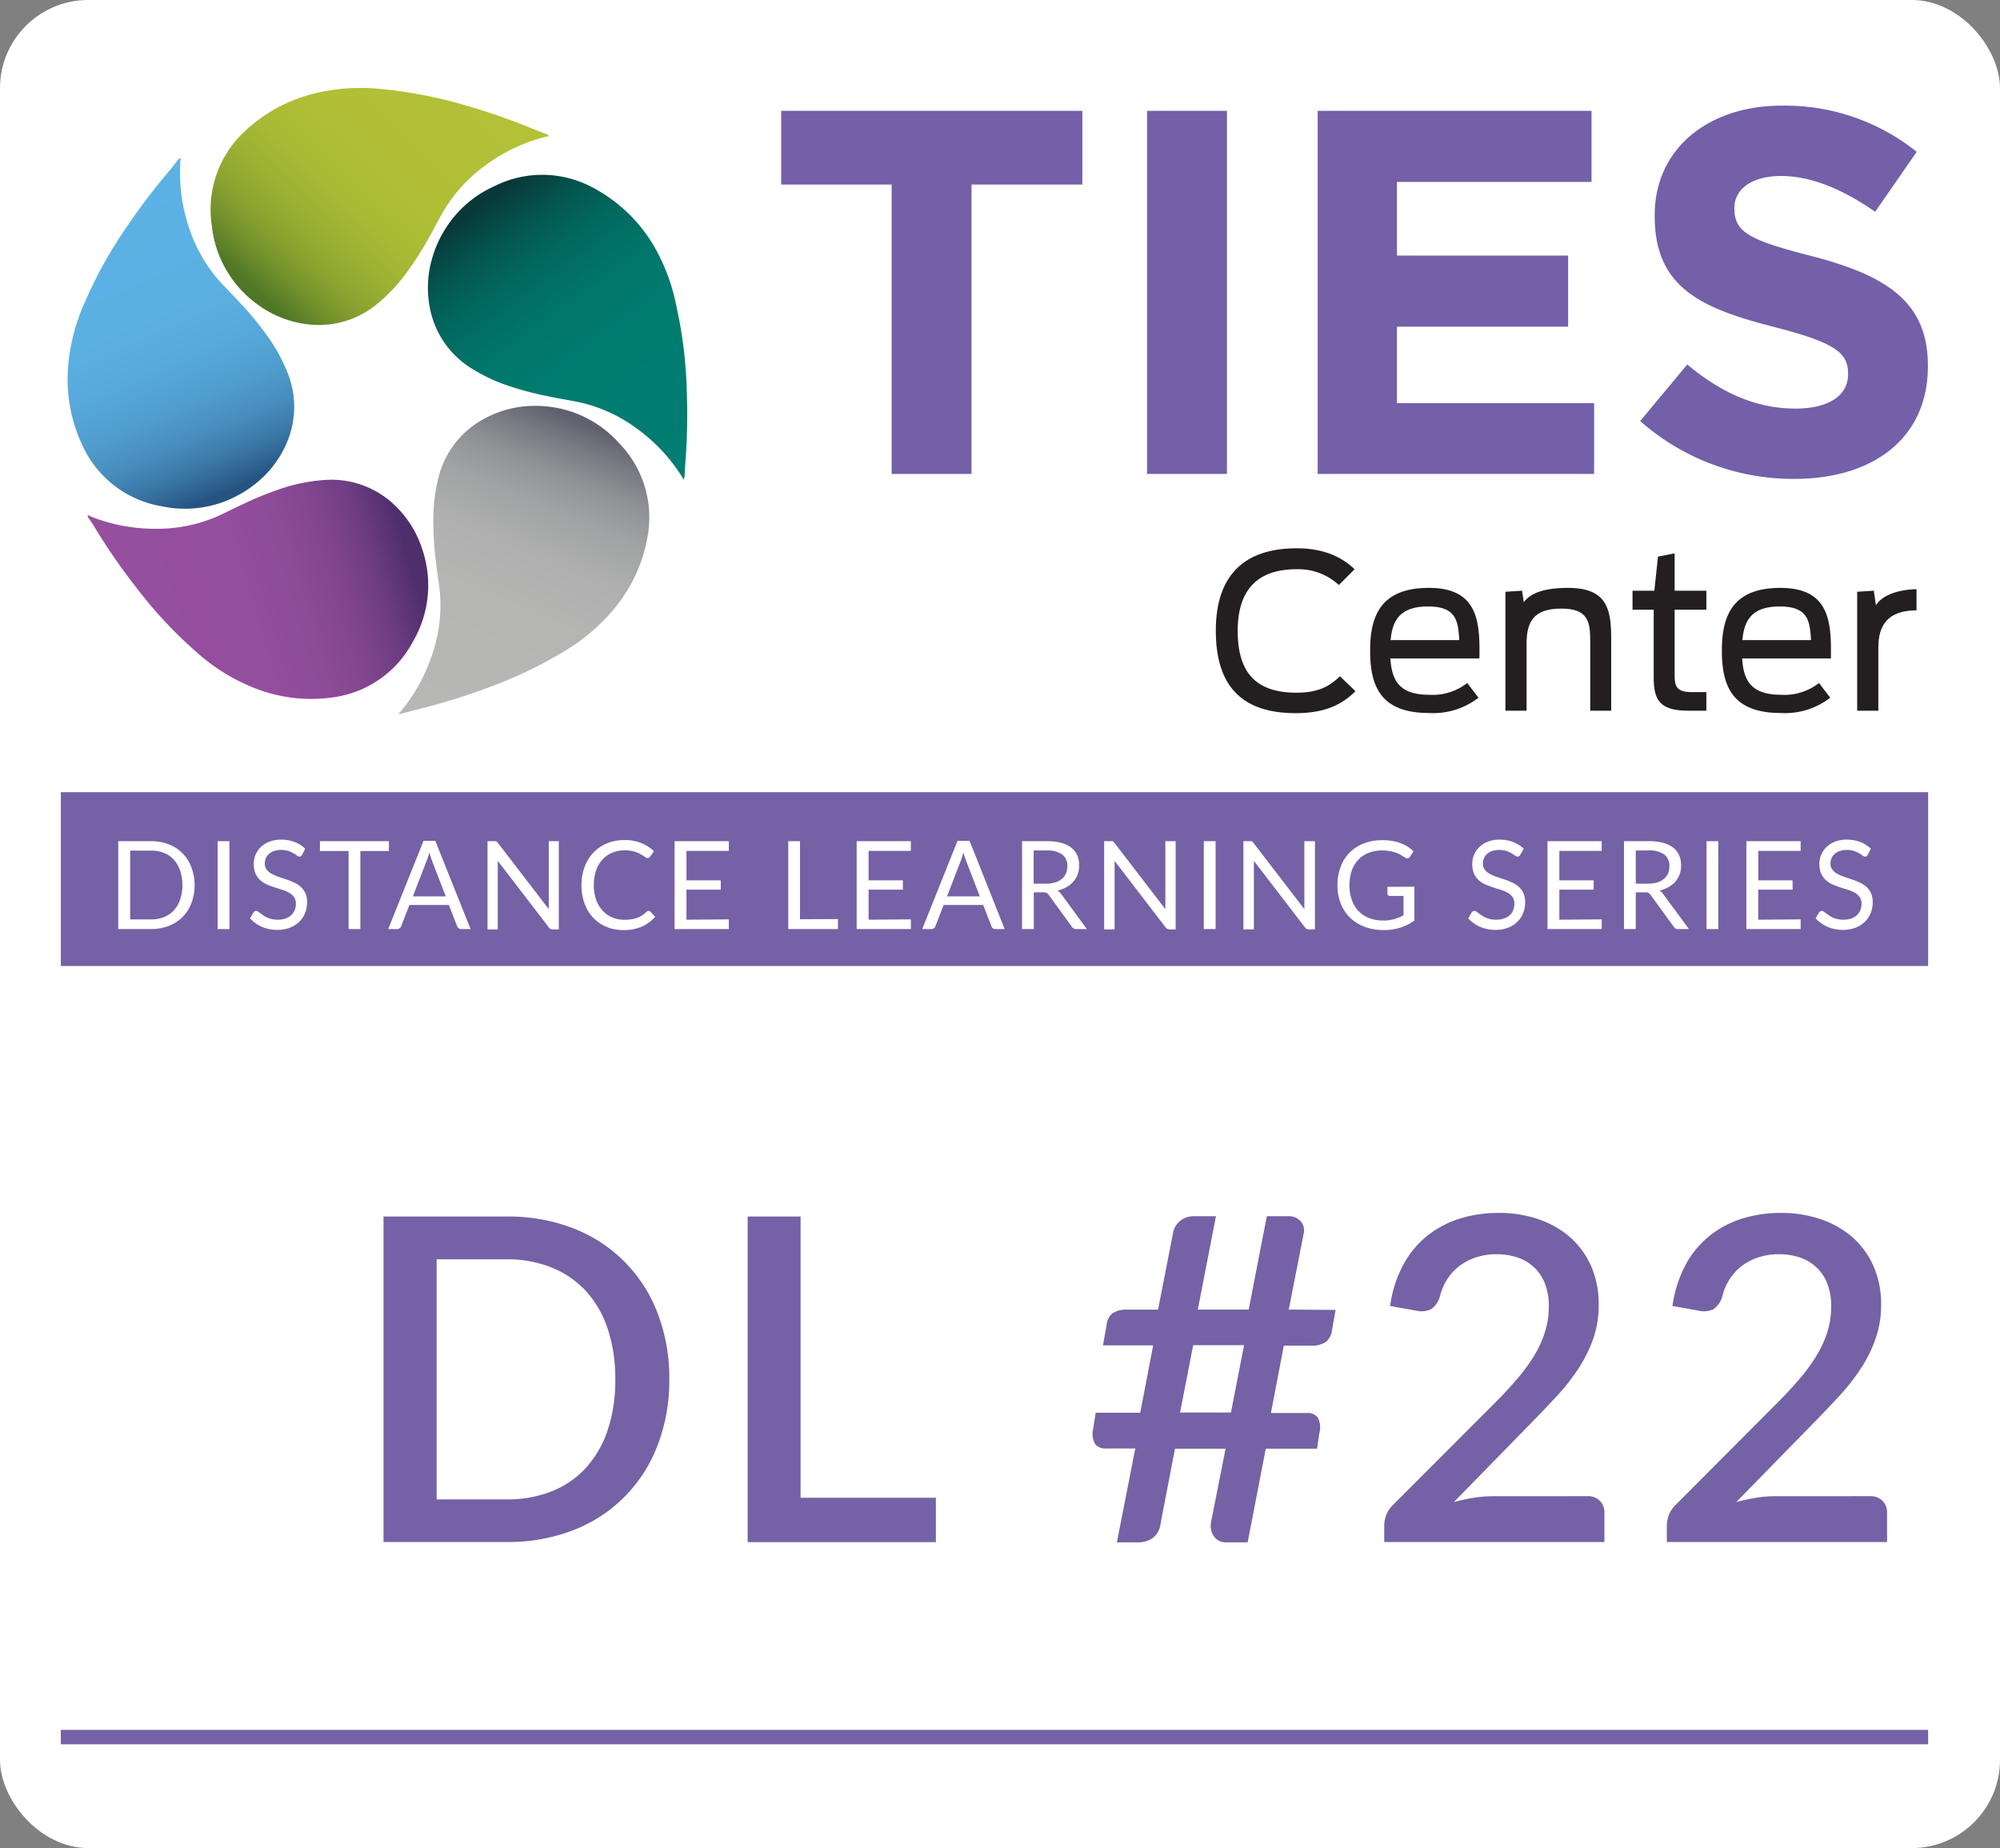 <svg xmlns="http://www.w3.org/2000/svg" xmlns:xlink="http://www.w3.org/1999/xlink" width="340" height="314.17" viewBox="0 0 340 314.17"><rect x="0" y="0" width="340" height="314.17" fill="#808080" stroke="none"/><defs><linearGradient id="linear-gradient" x1="78.49" y1="10.91" x2="43.04" y2="48.92" gradientUnits="userSpaceOnUse"><stop offset="0" stop-color="#b2c136"/><stop offset="0.4" stop-color="#b0bf36"/><stop offset="0.57" stop-color="#a9ba35"/><stop offset="0.7" stop-color="#9cb133"/><stop offset="0.81" stop-color="#8ba330"/><stop offset="0.9" stop-color="#74922c"/><stop offset="0.98" stop-color="#587d28"/><stop offset="1" stop-color="#507727"/></linearGradient><linearGradient id="linear-gradient-2" x1="16" y1="33.82" x2="37.57" y2="83.88" gradientUnits="userSpaceOnUse"><stop offset="0" stop-color="#5cb2e4"/><stop offset="0.4" stop-color="#5bb0e2"/><stop offset="0.57" stop-color="#57a9db"/><stop offset="0.7" stop-color="#509dce"/><stop offset="0.81" stop-color="#478dbd"/><stop offset="0.9" stop-color="#3a77a6"/><stop offset="0.98" stop-color="#2b5c8a"/><stop offset="1" stop-color="#265481"/></linearGradient><linearGradient id="linear-gradient-3" x1="20.17" y1="107.78" x2="68.95" y2="93.16" gradientUnits="userSpaceOnUse"><stop offset="0" stop-color="#964f9f"/><stop offset="0.43" stop-color="#944e9e"/><stop offset="0.62" stop-color="#8d4b98"/><stop offset="0.76" stop-color="#80458f"/><stop offset="0.87" stop-color="#6f3d83"/><stop offset="0.97" stop-color="#583272"/><stop offset="1" stop-color="#4f2e6c"/></linearGradient><linearGradient id="linear-gradient-4" x1="76.5" y1="124.09" x2="98.79" y2="71.65" gradientUnits="userSpaceOnUse"><stop offset="0" stop-color="#b7b8b6"/><stop offset="0.41" stop-color="#b5b6b4"/><stop offset="0.59" stop-color="#aeafae"/><stop offset="0.72" stop-color="#a1a3a4"/><stop offset="0.83" stop-color="#909296"/><stop offset="0.92" stop-color="#797b83"/><stop offset="1" stop-color="#5f626e"/></linearGradient><linearGradient id="linear-gradient-5" x1="115.57" y1="80.73" x2="82.11" y2="34.55" gradientUnits="userSpaceOnUse"><stop offset="0" stop-color="#007e71"/><stop offset="0.44" stop-color="#007c6f"/><stop offset="0.62" stop-color="#017569"/><stop offset="0.76" stop-color="#02685f"/><stop offset="0.87" stop-color="#045751"/><stop offset="0.97" stop-color="#07403e"/><stop offset="1" stop-color="#083838"/></linearGradient></defs><g id="Layer_2" data-name="Layer 2"><g id="Layer_1-2" data-name="Layer 1"><rect width="340" height="314.17" rx="15" fill="#fff"/><rect x="10.34" y="294.08" width="317.44" height="2.45" fill="#7561a5"/><path d="M93,22.83l.4.33a4.52,4.52,0,0,0-.53.06,29.42,29.42,0,0,0-10.39,4.92,25.68,25.68,0,0,0-6.78,7.27C74.76,36.9,74,38.48,73.15,40a57.92,57.92,0,0,1-3.94,6.24,29.31,29.31,0,0,1-5,5.35,15.52,15.52,0,0,1-12,3.53A17.88,17.88,0,0,1,44,51.92,19,19,0,0,1,36,38.29,18.11,18.11,0,0,1,40.82,23.1a26.32,26.32,0,0,1,12.82-7.25A32.94,32.94,0,0,1,65,15.16a74.76,74.76,0,0,1,14.14,2.76A106.63,106.63,0,0,1,91,22.08C91.68,22.34,92.33,22.58,93,22.83Z" fill="url(#linear-gradient)"/><path d="M30.34,27.08l.44-.27a3,3,0,0,0-.11.52,29.44,29.44,0,0,0,1.47,11.4A25.76,25.76,0,0,0,37,47.42c1.14,1.33,2.41,2.54,3.59,3.83a55.63,55.63,0,0,1,4.72,5.67,29.29,29.29,0,0,1,3.55,6.38,15.48,15.48,0,0,1-.36,12.54,17.76,17.76,0,0,1-5.58,6.79,19.43,19.43,0,0,1-5.84,3,19,19,0,0,1-9.62.43,18.08,18.08,0,0,1-12.94-9.32,26.37,26.37,0,0,1-2.94-14.43,33.07,33.07,0,0,1,2.87-11,74.17,74.17,0,0,1,7-12.6,106.14,106.14,0,0,1,7.62-10C29.48,28.17,29.91,27.62,30.34,27.08Z" fill="url(#linear-gradient-2)"/><path d="M15,88l-.12-.49a5,5,0,0,0,.46.26,29.48,29.48,0,0,0,11.29,2.12A25.44,25.44,0,0,0,36.42,88c1.61-.67,3.16-1.5,4.75-2.23A57.2,57.2,0,0,1,48,83a29.68,29.68,0,0,1,7.16-1.4A15.53,15.53,0,0,1,67,85.79a17.8,17.8,0,0,1,4.73,7.41,19.42,19.42,0,0,1,1.07,6.49A19,19,0,0,1,70.24,109a18.11,18.11,0,0,1-12.86,9.43,26.17,26.17,0,0,1-14.63-1.67,32.79,32.79,0,0,1-9.6-6.13,73.68,73.68,0,0,1-9.82-10.54,105.42,105.42,0,0,1-7.18-10.35C15.79,89.12,15.41,88.54,15,88Z" fill="url(#linear-gradient-3)"/><path d="M68.2,121.34l-.51,0a4.4,4.4,0,0,0,.39-.35,29.58,29.58,0,0,0,5.51-10.09A25.65,25.65,0,0,0,74.8,101c-.14-1.74-.46-3.47-.66-5.2a58.43,58.43,0,0,1-.48-7.36,29.49,29.49,0,0,1,.88-7.25,15.54,15.54,0,0,1,7.66-9.94A17.88,17.88,0,0,1,90.7,69a19.68,19.68,0,0,1,6.51,1,19,19,0,0,1,8,5.3,18.08,18.08,0,0,1,5,15.15,26.27,26.27,0,0,1-6.1,13.4,33.2,33.2,0,0,1-8.8,7.23,73.81,73.81,0,0,1-13.06,6.08,103.86,103.86,0,0,1-12.06,3.63C69.54,121,68.87,121.16,68.2,121.34Z" fill="url(#linear-gradient-4)"/><path d="M116.37,81.08l-.19.48a4.16,4.16,0,0,0-.22-.48,29.24,29.24,0,0,0-7.89-8.36,25.63,25.63,0,0,0-9-4.2c-1.7-.41-3.44-.64-5.15-1a57.18,57.18,0,0,1-7.15-1.82,29.73,29.73,0,0,1-6.62-3.07,15.55,15.55,0,0,1-7.09-10.36,17.88,17.88,0,0,1,.53-8.77,19.34,19.34,0,0,1,3-5.88,19,19,0,0,1,7.52-6,18.09,18.09,0,0,1,16-.07,26.3,26.3,0,0,1,10.86,9.94A33,33,0,0,1,115,52.12a74.74,74.74,0,0,1,1.75,14.3A105.8,105.8,0,0,1,116.49,79C116.43,79.7,116.41,80.39,116.37,81.08Z" fill="url(#linear-gradient-5)"/><path d="M151.58,31.37H132.8V18.84H184V31.37H165.16v49.2H151.58Z" fill="#745fa9"/><path d="M195,18.84h13.58V80.57H195Z" fill="#745fa9"/><path d="M224,18.84h46.56V30.93H237.48V43.45h29.1V55.53h-29.1v13H271V80.57H224Z" fill="#745fa9"/><path d="M278.83,71.58l8-9.61c5.55,4.58,11.37,7.49,18.43,7.49,5.56,0,8.91-2.2,8.91-5.82v-.18c0-3.43-2.12-5.2-12.44-7.84C289.33,52.44,281.3,49,281.3,36.75v-.18c0-11.2,9-18.61,21.61-18.61a35.75,35.75,0,0,1,22.93,7.85L318.78,36c-5.47-3.79-10.84-6.08-16-6.08s-7.93,2.38-7.93,5.37v.18c0,4.06,2.64,5.38,13.31,8.11,12.52,3.27,19.58,7.76,19.58,18.52v.18c0,12.26-9.35,19.13-22.67,19.13A39.31,39.31,0,0,1,278.83,71.58Z" fill="#745fa9"/><path d="M206.69,107.21c0-9.58,5-14,13.76-14,4.15,0,7.38,1.21,9.83,3.56l-2.67,2.68a10.17,10.17,0,0,0-7.2-2.68c-6.67,0-10,3.52-10,10.49s3,10.5,10,10.5c3.93,0,5.76-1.25,7.38-2.79l2.64,2.53c-1.95,1.94-4.7,3.74-10.2,3.74C210.84,121.22,206.69,116.34,206.69,107.21Z" fill="#231f20"/><path d="M232.92,110.58c0-5.87,1.8-10.64,10-10.64,8.4,0,8.69,5.83,8.58,12H236.37c.22,3.71,1.5,6.17,6.57,6.17a9.53,9.53,0,0,0,6.49-2l1.91,2.5a12.54,12.54,0,0,1-8.4,2.6C234.57,121.22,232.92,116.49,232.92,110.58Zm3.49-1.76h11.66c-.18-3.23-.47-5.72-5.31-5.72C238.1,103.1,236.7,105.37,236.41,108.82Z" fill="#231f20"/><path d="M255.92,100.6l2.83-.18.29,1.94c1-1.28,2.9-2.42,7.52-2.42,6.46,0,7.34,3.41,7.34,8.44v12.44h-3.56V109.08c0-3.31-.29-5.62-4.91-5.62-5,0-5.91,2.54-5.91,6.06v11.3h-3.6Z" fill="#231f20"/><path d="M277.53,100.42h3.71l.62-5.8,2.83-.55v6.35h5.39v3.23h-5.39v11.11c0,1.8.22,2.9,2.93,2.9h2.46v3.16c-.44,0-2.53,0-3.08,0-4.85,0-5.87-1.83-5.87-5.61V103.65h-3.6Z" fill="#231f20"/><path d="M292.72,110.58c0-5.87,1.8-10.64,9.94-10.64,8.4,0,8.7,5.83,8.59,12H296.17c.22,3.71,1.5,6.17,6.57,6.17a9.53,9.53,0,0,0,6.49-2l1.91,2.5a12.55,12.55,0,0,1-8.4,2.6C294.37,121.22,292.72,116.49,292.72,110.58Zm3.49-1.76h11.66c-.18-3.23-.47-5.72-5.32-5.72C297.89,103.1,296.5,105.37,296.21,108.82Z" fill="#231f20"/><path d="M315.72,100.6l2.83-.18.36,2.49c.81-1.46,3.31-2.68,6.9-2.75v3.6c-4.92,0-6.49,2.57-6.49,6.31v10.75h-3.6Z" fill="#231f20"/><rect x="10.34" y="134.67" width="317.44" height="29.55" fill="#7561a5"/><path d="M33.08,150.46a8.33,8.33,0,0,1-.54,3.06,6.57,6.57,0,0,1-3.84,3.88,8.06,8.06,0,0,1-3,.54H20.1V143h5.59a8.06,8.06,0,0,1,3,.54,6.55,6.55,0,0,1,3.84,3.89A8.33,8.33,0,0,1,33.08,150.46Zm-2.08,0a7.48,7.48,0,0,0-.38-2.46,5.26,5.26,0,0,0-1.06-1.84A4.5,4.5,0,0,0,27.88,145a5.66,5.66,0,0,0-2.19-.4H22.13V156.3h3.56a5.66,5.66,0,0,0,2.19-.4,4.48,4.48,0,0,0,1.68-1.14,5.31,5.31,0,0,0,1.06-1.83A7.58,7.58,0,0,0,31,150.46Z" fill="#fff"/><path d="M39,157.94h-2V143h2Z" fill="#fff"/><path d="M51.37,145.31a.82.82,0,0,1-.2.24.45.45,0,0,1-.27.07.69.69,0,0,1-.41-.17,5.49,5.49,0,0,0-.61-.39,4.32,4.32,0,0,0-.86-.4,4,4,0,0,0-1.23-.17,3.69,3.69,0,0,0-1.2.18,2.5,2.5,0,0,0-.86.5,1.91,1.91,0,0,0-.53.73,2.32,2.32,0,0,0-.18.92,1.7,1.7,0,0,0,.31,1,2.59,2.59,0,0,0,.82.71,7.1,7.1,0,0,0,1.14.51l1.32.44c.45.15.89.33,1.32.52a4.65,4.65,0,0,1,1.15.72,3.32,3.32,0,0,1,1.12,2.65,4.93,4.93,0,0,1-.34,1.84,4.26,4.26,0,0,1-1,1.5,4.64,4.64,0,0,1-1.58,1,5.85,5.85,0,0,1-2.12.37,6.55,6.55,0,0,1-2.66-.53,6.16,6.16,0,0,1-2-1.43l.58-1a.9.9,0,0,1,.2-.19.5.5,0,0,1,.27-.08.65.65,0,0,1,.31.11l.39.28.5.36a4.31,4.31,0,0,0,.64.37,4.38,4.38,0,0,0,.82.27,4.15,4.15,0,0,0,1,.11,3.87,3.87,0,0,0,1.28-.19,2.83,2.83,0,0,0,1-.56,2.47,2.47,0,0,0,.6-.86,2.9,2.9,0,0,0,.21-1.12,1.89,1.89,0,0,0-.31-1.11,2.59,2.59,0,0,0-.81-.73,6.12,6.12,0,0,0-1.15-.5l-1.31-.41c-.45-.15-.89-.31-1.32-.5a4.25,4.25,0,0,1-1.15-.73,3.58,3.58,0,0,1-.81-1.12,4.3,4.3,0,0,1,0-3.21,4,4,0,0,1,.9-1.31,4.44,4.44,0,0,1,1.45-.92,5.34,5.34,0,0,1,2-.34,6.34,6.34,0,0,1,2.28.39,5.43,5.43,0,0,1,1.81,1.15Z" fill="#fff"/><path d="M66.11,144.67H61.26v13.27h-2V144.67H54.39V143H66.11Z" fill="#fff"/><path d="M80,157.94H78.4a.65.65,0,0,1-.43-.14.8.8,0,0,1-.26-.34l-1.4-3.62H69.6l-1.4,3.62a.69.69,0,0,1-.24.33.67.67,0,0,1-.44.15H66l6-15h2Zm-4.22-5.56-2.35-6.09c-.07-.18-.14-.39-.22-.63s-.15-.49-.22-.77a9.08,9.08,0,0,1-.45,1.41l-2.35,6.08Z" fill="#fff"/><path d="M95,143v15H94a1,1,0,0,1-.41-.08,1,1,0,0,1-.31-.29l-8.66-11.28,0,.52c0,.16,0,.32,0,.47v10.66H82.88V143h1.05l.23,0,.16,0a.65.65,0,0,1,.15.1l.16.18,8.66,11.27c0-.18,0-.36,0-.53s0-.33,0-.49V143Z" fill="#fff"/><path d="M110.28,154.85a.37.37,0,0,1,.29.13l.81.87a6.55,6.55,0,0,1-2.23,1.66,7.6,7.6,0,0,1-3.17.6,7.47,7.47,0,0,1-2.93-.56,6.52,6.52,0,0,1-2.24-1.57,7.23,7.23,0,0,1-1.45-2.42,9,9,0,0,1-.51-3.1,8.59,8.59,0,0,1,.54-3.1,7,7,0,0,1,1.49-2.42,6.83,6.83,0,0,1,2.32-1.58,7.74,7.74,0,0,1,3-.55,7.24,7.24,0,0,1,2.82.51,7,7,0,0,1,2.16,1.39l-.67.93a.85.85,0,0,1-.16.17.54.54,0,0,1-.27.07.8.8,0,0,1-.46-.21,7,7,0,0,0-.71-.45,5.52,5.52,0,0,0-1.1-.46,5.77,5.77,0,0,0-1.62-.2,5.41,5.41,0,0,0-2.12.4,4.6,4.6,0,0,0-1.65,1.17,5,5,0,0,0-1.08,1.86,7.32,7.32,0,0,0-.39,2.47,7.21,7.21,0,0,0,.4,2.5,5.54,5.54,0,0,0,1.1,1.85,4.48,4.48,0,0,0,1.64,1.15,5.12,5.12,0,0,0,2,.4,7.44,7.44,0,0,0,1.21-.08,4.78,4.78,0,0,0,1-.24,4.48,4.48,0,0,0,.85-.42,6.15,6.15,0,0,0,.77-.62A.56.56,0,0,1,110.28,154.85Z" fill="#fff"/><path d="M123.9,156.29v1.65h-9.22V143h9.22v1.65h-7.2v5h5.83v1.59h-5.83v5.11Z" fill="#fff"/><path d="M142.45,156.24v1.7H134V143h2v13.27Z" fill="#fff"/><path d="M154.85,156.29v1.65h-9.22V143h9.22v1.65h-7.19v5h5.83v1.59h-5.83v5.11Z" fill="#fff"/><path d="M170.79,157.94h-1.56a.66.66,0,0,1-.44-.14.78.78,0,0,1-.25-.34l-1.4-3.62h-6.72l-1.4,3.62a.69.69,0,0,1-.24.33.65.65,0,0,1-.44.15h-1.56l6-15h2.05Zm-4.22-5.56-2.35-6.09c-.07-.18-.14-.39-.22-.63s-.15-.49-.22-.77a10.44,10.44,0,0,1-.44,1.41L161,152.38Z" fill="#fff"/><path d="M184.77,157.94H183a.87.87,0,0,1-.81-.43l-3.89-5.35a1.28,1.28,0,0,0-.38-.36,1.45,1.45,0,0,0-.63-.11h-1.54v6.25h-2V143h4.23a9.3,9.3,0,0,1,2.45.29,4.71,4.71,0,0,1,1.71.83,3.36,3.36,0,0,1,1,1.31,4.5,4.5,0,0,1,.32,1.72,4.22,4.22,0,0,1-.25,1.48,4,4,0,0,1-.73,1.24,4.13,4.13,0,0,1-1.16.93,5.49,5.49,0,0,1-1.55.59,2,2,0,0,1,.67.64Zm-6.92-7.72a5.19,5.19,0,0,0,1.55-.21,3.3,3.3,0,0,0,1.13-.61,2.63,2.63,0,0,0,.69-.93,3.18,3.18,0,0,0,.23-1.21,2.39,2.39,0,0,0-.88-2,4.28,4.28,0,0,0-2.63-.68h-2.22v5.65Z" fill="#fff"/><path d="M199.86,143v15h-1a1,1,0,0,1-.41-.08,1.18,1.18,0,0,1-.32-.29l-8.65-11.28,0,.52c0,.16,0,.32,0,.47v10.66h-1.78V143h1.05l.23,0,.16,0a.65.65,0,0,1,.15.1l.16.18,8.66,11.27c0-.18,0-.36,0-.53s0-.33,0-.49V143Z" fill="#fff"/><path d="M206.65,157.94h-2V143h2Z" fill="#fff"/><path d="M223.54,143v15h-1a1,1,0,0,1-.4-.08,1.05,1.05,0,0,1-.32-.29l-8.66-11.28a4.67,4.67,0,0,1,0,.52c0,.16,0,.32,0,.47v10.66h-1.78V143h1l.23,0a.69.69,0,0,1,.17,0,.65.65,0,0,1,.15.1l.15.18,8.66,11.27,0-.53a4.1,4.1,0,0,1,0-.49V143Z" fill="#fff"/><path d="M240.45,150.74v5.75a8.22,8.22,0,0,1-2.4,1.21,9.31,9.31,0,0,1-2.81.41,9.1,9.1,0,0,1-3.26-.56A7.44,7.44,0,0,1,229.5,156a6.91,6.91,0,0,1-1.58-2.42,8.38,8.38,0,0,1-.55-3.1,8.66,8.66,0,0,1,.54-3.12,6.66,6.66,0,0,1,1.53-2.42,6.78,6.78,0,0,1,2.41-1.56,8.64,8.64,0,0,1,3.17-.55,9.36,9.36,0,0,1,1.65.13,7.26,7.26,0,0,1,1.41.37,6.5,6.5,0,0,1,1.21.6,7,7,0,0,1,1,.79l-.58.91a.58.58,0,0,1-.35.27.57.57,0,0,1-.47-.1l-.58-.35a4.66,4.66,0,0,0-.78-.41,7.33,7.33,0,0,0-1.1-.32,6.6,6.6,0,0,0-1.5-.14,6.22,6.22,0,0,0-2.29.41,4.92,4.92,0,0,0-1.74,1.18,5.24,5.24,0,0,0-1.11,1.86,7.54,7.54,0,0,0-.38,2.45,7.32,7.32,0,0,0,.4,2.52,5.3,5.3,0,0,0,1.15,1.89,4.88,4.88,0,0,0,1.81,1.19,6.69,6.69,0,0,0,2.39.41,6.44,6.44,0,0,0,1.85-.24,8.31,8.31,0,0,0,1.59-.65v-3.29H236.3a.44.44,0,0,1-.32-.12.36.36,0,0,1-.12-.28v-1.15Z" fill="#fff"/><path d="M258.44,145.31a.82.82,0,0,1-.2.24.5.5,0,0,1-.27.07.72.72,0,0,1-.42-.17,6.32,6.32,0,0,0-.6-.39,4.6,4.6,0,0,0-.86-.4,4,4,0,0,0-1.23-.17,3.65,3.65,0,0,0-1.2.18,2.5,2.5,0,0,0-.86.5,1.91,1.91,0,0,0-.53.73,2.32,2.32,0,0,0-.18.92,1.64,1.64,0,0,0,.31,1,2.55,2.55,0,0,0,.81.71,7.22,7.22,0,0,0,1.15.51l1.32.44A13.73,13.73,0,0,1,257,150a4.65,4.65,0,0,1,1.15.72,3.4,3.4,0,0,1,.82,1.08,3.66,3.66,0,0,1,.31,1.57,5.14,5.14,0,0,1-.34,1.84,4.29,4.29,0,0,1-1,1.5,4.5,4.5,0,0,1-1.57,1,5.91,5.91,0,0,1-2.13.37,6.5,6.5,0,0,1-2.65-.53,6.31,6.31,0,0,1-2-1.43l.59-1a.73.73,0,0,1,.2-.19.5.5,0,0,1,.27-.08.65.65,0,0,1,.31.11l.39.28.5.36a4.31,4.31,0,0,0,.64.37,4.49,4.49,0,0,0,1.85.38,3.93,3.93,0,0,0,1.29-.19,2.78,2.78,0,0,0,1-.56,2.37,2.37,0,0,0,.61-.86,3.1,3.1,0,0,0,.2-1.12,1.89,1.89,0,0,0-.3-1.11,2.59,2.59,0,0,0-.81-.73,6.42,6.42,0,0,0-1.15-.5l-1.32-.41c-.44-.15-.88-.31-1.31-.5a4.1,4.1,0,0,1-1.15-.73,3.29,3.29,0,0,1-.81-1.12,4.3,4.3,0,0,1,0-3.21,3.75,3.75,0,0,1,.9-1.31,4.34,4.34,0,0,1,1.45-.92,5.27,5.27,0,0,1,2-.34,6.42,6.42,0,0,1,2.28.39,5.53,5.53,0,0,1,1.81,1.15Z" fill="#fff"/><path d="M272.29,156.29v1.65h-9.22V143h9.22v1.65h-7.2v5h5.83v1.59h-5.83v5.11Z" fill="#fff"/><path d="M287.12,157.94h-1.8a.87.87,0,0,1-.81-.43l-3.89-5.35a1.17,1.17,0,0,0-.38-.36,1.39,1.39,0,0,0-.63-.11h-1.53v6.25h-2V143h4.23a9.25,9.25,0,0,1,2.45.29,4.71,4.71,0,0,1,1.71.83,3.36,3.36,0,0,1,1,1.31,4.5,4.5,0,0,1,.32,1.72,4.22,4.22,0,0,1-.25,1.48,4.15,4.15,0,0,1-.72,1.24,4.44,4.44,0,0,1-1.16.93,5.73,5.73,0,0,1-1.55.59,2,2,0,0,1,.66.64Zm-6.91-7.72a5.24,5.24,0,0,0,1.55-.21,3.25,3.25,0,0,0,1.12-.61,2.41,2.41,0,0,0,.69-.93,3.18,3.18,0,0,0,.23-1.21,2.37,2.37,0,0,0-.88-2,4.26,4.26,0,0,0-2.63-.68h-2.21v5.65Z" fill="#fff"/><path d="M292.11,157.94h-2V143h2Z" fill="#fff"/><path d="M306.11,156.29v1.65h-9.23V143h9.23v1.65h-7.2v5h5.83v1.59H298.9v5.11Z" fill="#fff"/><path d="M317.53,145.31a.82.82,0,0,1-.2.24.45.45,0,0,1-.27.07.72.72,0,0,1-.41-.17,6.32,6.32,0,0,0-.6-.39,4.42,4.42,0,0,0-.87-.4,4,4,0,0,0-1.23-.17,3.59,3.59,0,0,0-1.19.18,2.46,2.46,0,0,0-.87.5,2,2,0,0,0-.53.73,2.32,2.32,0,0,0-.18.92,1.7,1.7,0,0,0,.31,1,2.59,2.59,0,0,0,.82.71,6.84,6.84,0,0,0,1.15.51l1.31.44c.45.15.89.33,1.32.52a4.65,4.65,0,0,1,1.15.72,3.37,3.37,0,0,1,.81,1.08,3.52,3.52,0,0,1,.31,1.57,4.93,4.93,0,0,1-.34,1.84,4.26,4.26,0,0,1-1,1.5,4.64,4.64,0,0,1-1.58,1,5.85,5.85,0,0,1-2.12.37,6.55,6.55,0,0,1-2.66-.53,6.16,6.16,0,0,1-2-1.43l.58-1a.9.9,0,0,1,.2-.19.5.5,0,0,1,.27-.08.65.65,0,0,1,.31.11l.39.28.5.36a4.31,4.31,0,0,0,.64.37,4.64,4.64,0,0,0,.82.27,4.2,4.2,0,0,0,1,.11,3.87,3.87,0,0,0,1.28-.19,2.83,2.83,0,0,0,1-.56,2.47,2.47,0,0,0,.6-.86,2.9,2.9,0,0,0,.21-1.12,1.82,1.82,0,0,0-.31-1.11,2.59,2.59,0,0,0-.81-.73,6.12,6.12,0,0,0-1.15-.5l-1.31-.41c-.45-.15-.89-.31-1.32-.5a4.41,4.41,0,0,1-1.15-.73,3.58,3.58,0,0,1-.81-1.12,4.3,4.3,0,0,1,0-3.21,4,4,0,0,1,.9-1.31,4.44,4.44,0,0,1,1.45-.92,5.34,5.34,0,0,1,2-.34,6.34,6.34,0,0,1,2.28.39,5.43,5.43,0,0,1,1.81,1.15Z" fill="#fff"/><path d="M113.78,234.48a30.34,30.34,0,0,1-2,11.24,24.81,24.81,0,0,1-14.35,14.42,30.62,30.62,0,0,1-11.32,2H65.2V206.81H86.11a30.41,30.41,0,0,1,11.32,2,24.83,24.83,0,0,1,14.35,14.41A30.37,30.37,0,0,1,113.78,234.48Zm-9.18,0a26.65,26.65,0,0,0-1.29-8.57,17.83,17.83,0,0,0-3.69-6.42,16,16,0,0,0-5.82-4,20.07,20.07,0,0,0-7.69-1.41H74.23v40.82H86.11a20.45,20.45,0,0,0,7.69-1.38,15.68,15.68,0,0,0,5.82-4,17.92,17.92,0,0,0,3.69-6.42A26.51,26.51,0,0,0,104.6,234.48Z" fill="#7561a5"/><path d="M159.1,254.62v7.54h-32V206.81h9v47.81Z" fill="#7561a5"/><path d="M227.05,222.68l-.61,3.46a3,3,0,0,1-1.06,2,4.35,4.35,0,0,1-2.59.62h-4.54l-2.19,11.45h6.11a2.17,2.17,0,0,1,1.85.77,3.63,3.63,0,0,1,.27,2.65l-.39,2.65h-8.72l-3.08,15.92h-3.77a2.34,2.34,0,0,1-1.09-.27,2.51,2.51,0,0,1-.87-.75,2.91,2.91,0,0,1-.48-1.12,3.29,3.29,0,0,1,0-1.36l2.46-12.42h-8.61l-2.46,12.84a3.47,3.47,0,0,1-1.36,2.37,4.25,4.25,0,0,1-2.4.71h-3.65L193,246.24h-5a2.13,2.13,0,0,1-1.84-.78,3.65,3.65,0,0,1-.31-2.64l.42-2.65h7.57l2.2-11.45H187.5l.62-3.46a2.91,2.91,0,0,1,1-2,4.38,4.38,0,0,1,2.6-.62h5.15l2.54-13a3.35,3.35,0,0,1,1.25-2.11,3.59,3.59,0,0,1,2.32-.77h3.73l-3.08,15.87h8.65l3.08-15.87h3.65a2.65,2.65,0,0,1,2.09.84,2.37,2.37,0,0,1,.52,2.12l-2.53,12.91Zm-15.56,6h-8.65l-2.23,11.45h8.65Z" fill="#7561a5"/><path d="M269.87,254.35a2.82,2.82,0,0,1,2.11.79,2.75,2.75,0,0,1,.77,2v5H235.32v-2.81a5.08,5.08,0,0,1,.34-1.77,4.67,4.67,0,0,1,1.12-1.69L254,238.63c1.46-1.46,2.76-2.85,3.9-4.19a30.62,30.62,0,0,0,2.92-4,18.08,18.08,0,0,0,1.84-4.06,14.34,14.34,0,0,0,.64-4.32,10.53,10.53,0,0,0-.67-3.87,7.66,7.66,0,0,0-1.85-2.76,7.82,7.82,0,0,0-2.81-1.66,11.08,11.08,0,0,0-3.59-.55,10.8,10.8,0,0,0-3.48.54,9.49,9.49,0,0,0-2.84,1.49,8.71,8.71,0,0,0-2.08,2.29,10.06,10.06,0,0,0-1.21,2.9,3.92,3.92,0,0,1-1.48,2.12,3.88,3.88,0,0,1-2.63.23l-4.34-.77a20.52,20.52,0,0,1,2.17-6.88,16.28,16.28,0,0,1,4-4.94,17.06,17.06,0,0,1,5.56-3,21.79,21.79,0,0,1,6.78-1,20.27,20.27,0,0,1,6.79,1.1A15.88,15.88,0,0,1,267,210.4a14.26,14.26,0,0,1,3.52,4.9,16.07,16.07,0,0,1,1.26,6.5,17.41,17.41,0,0,1-.9,5.69,23.06,23.06,0,0,1-2.44,5,35.46,35.46,0,0,1-3.59,4.64q-2.07,2.24-4.33,4.55l-13.37,13.68a32.3,32.3,0,0,1,3.32-.73,20,20,0,0,1,3.17-.27Z" fill="#7561a5"/><path d="M317.91,254.35a2.86,2.86,0,0,1,2.12.79,2.79,2.79,0,0,1,.77,2v5H283.36v-2.81a5.1,5.1,0,0,1,.35-1.77,4.77,4.77,0,0,1,1.11-1.69L302,238.63c1.46-1.46,2.76-2.85,3.9-4.19a30.62,30.62,0,0,0,2.92-4,18.58,18.58,0,0,0,1.85-4.06,14.66,14.66,0,0,0,.63-4.32,10.32,10.32,0,0,0-.67-3.87,7.54,7.54,0,0,0-1.85-2.76,7.78,7.78,0,0,0-2.8-1.66,11.14,11.14,0,0,0-3.6-.55,10.74,10.74,0,0,0-3.47.54,9.43,9.43,0,0,0-2.85,1.49,8.84,8.84,0,0,0-2.07,2.29,9.53,9.53,0,0,0-1.21,2.9,4,4,0,0,1-1.48,2.12,3.91,3.91,0,0,1-2.64.23l-4.34-.77a20.75,20.75,0,0,1,2.17-6.88,16.16,16.16,0,0,1,4-4.94,16.91,16.91,0,0,1,5.55-3,21.79,21.79,0,0,1,6.78-1,20.23,20.23,0,0,1,6.79,1.1A15.88,15.88,0,0,1,315,210.4a14.26,14.26,0,0,1,3.52,4.9,15.91,15.91,0,0,1,1.27,6.5,17.15,17.15,0,0,1-.91,5.69,22.61,22.61,0,0,1-2.44,5,34.62,34.62,0,0,1-3.59,4.64q-2.06,2.24-4.32,4.55l-13.38,13.68a32.3,32.3,0,0,1,3.32-.73,20.08,20.08,0,0,1,3.18-.27Z" fill="#7561a5"/></g></g></svg>